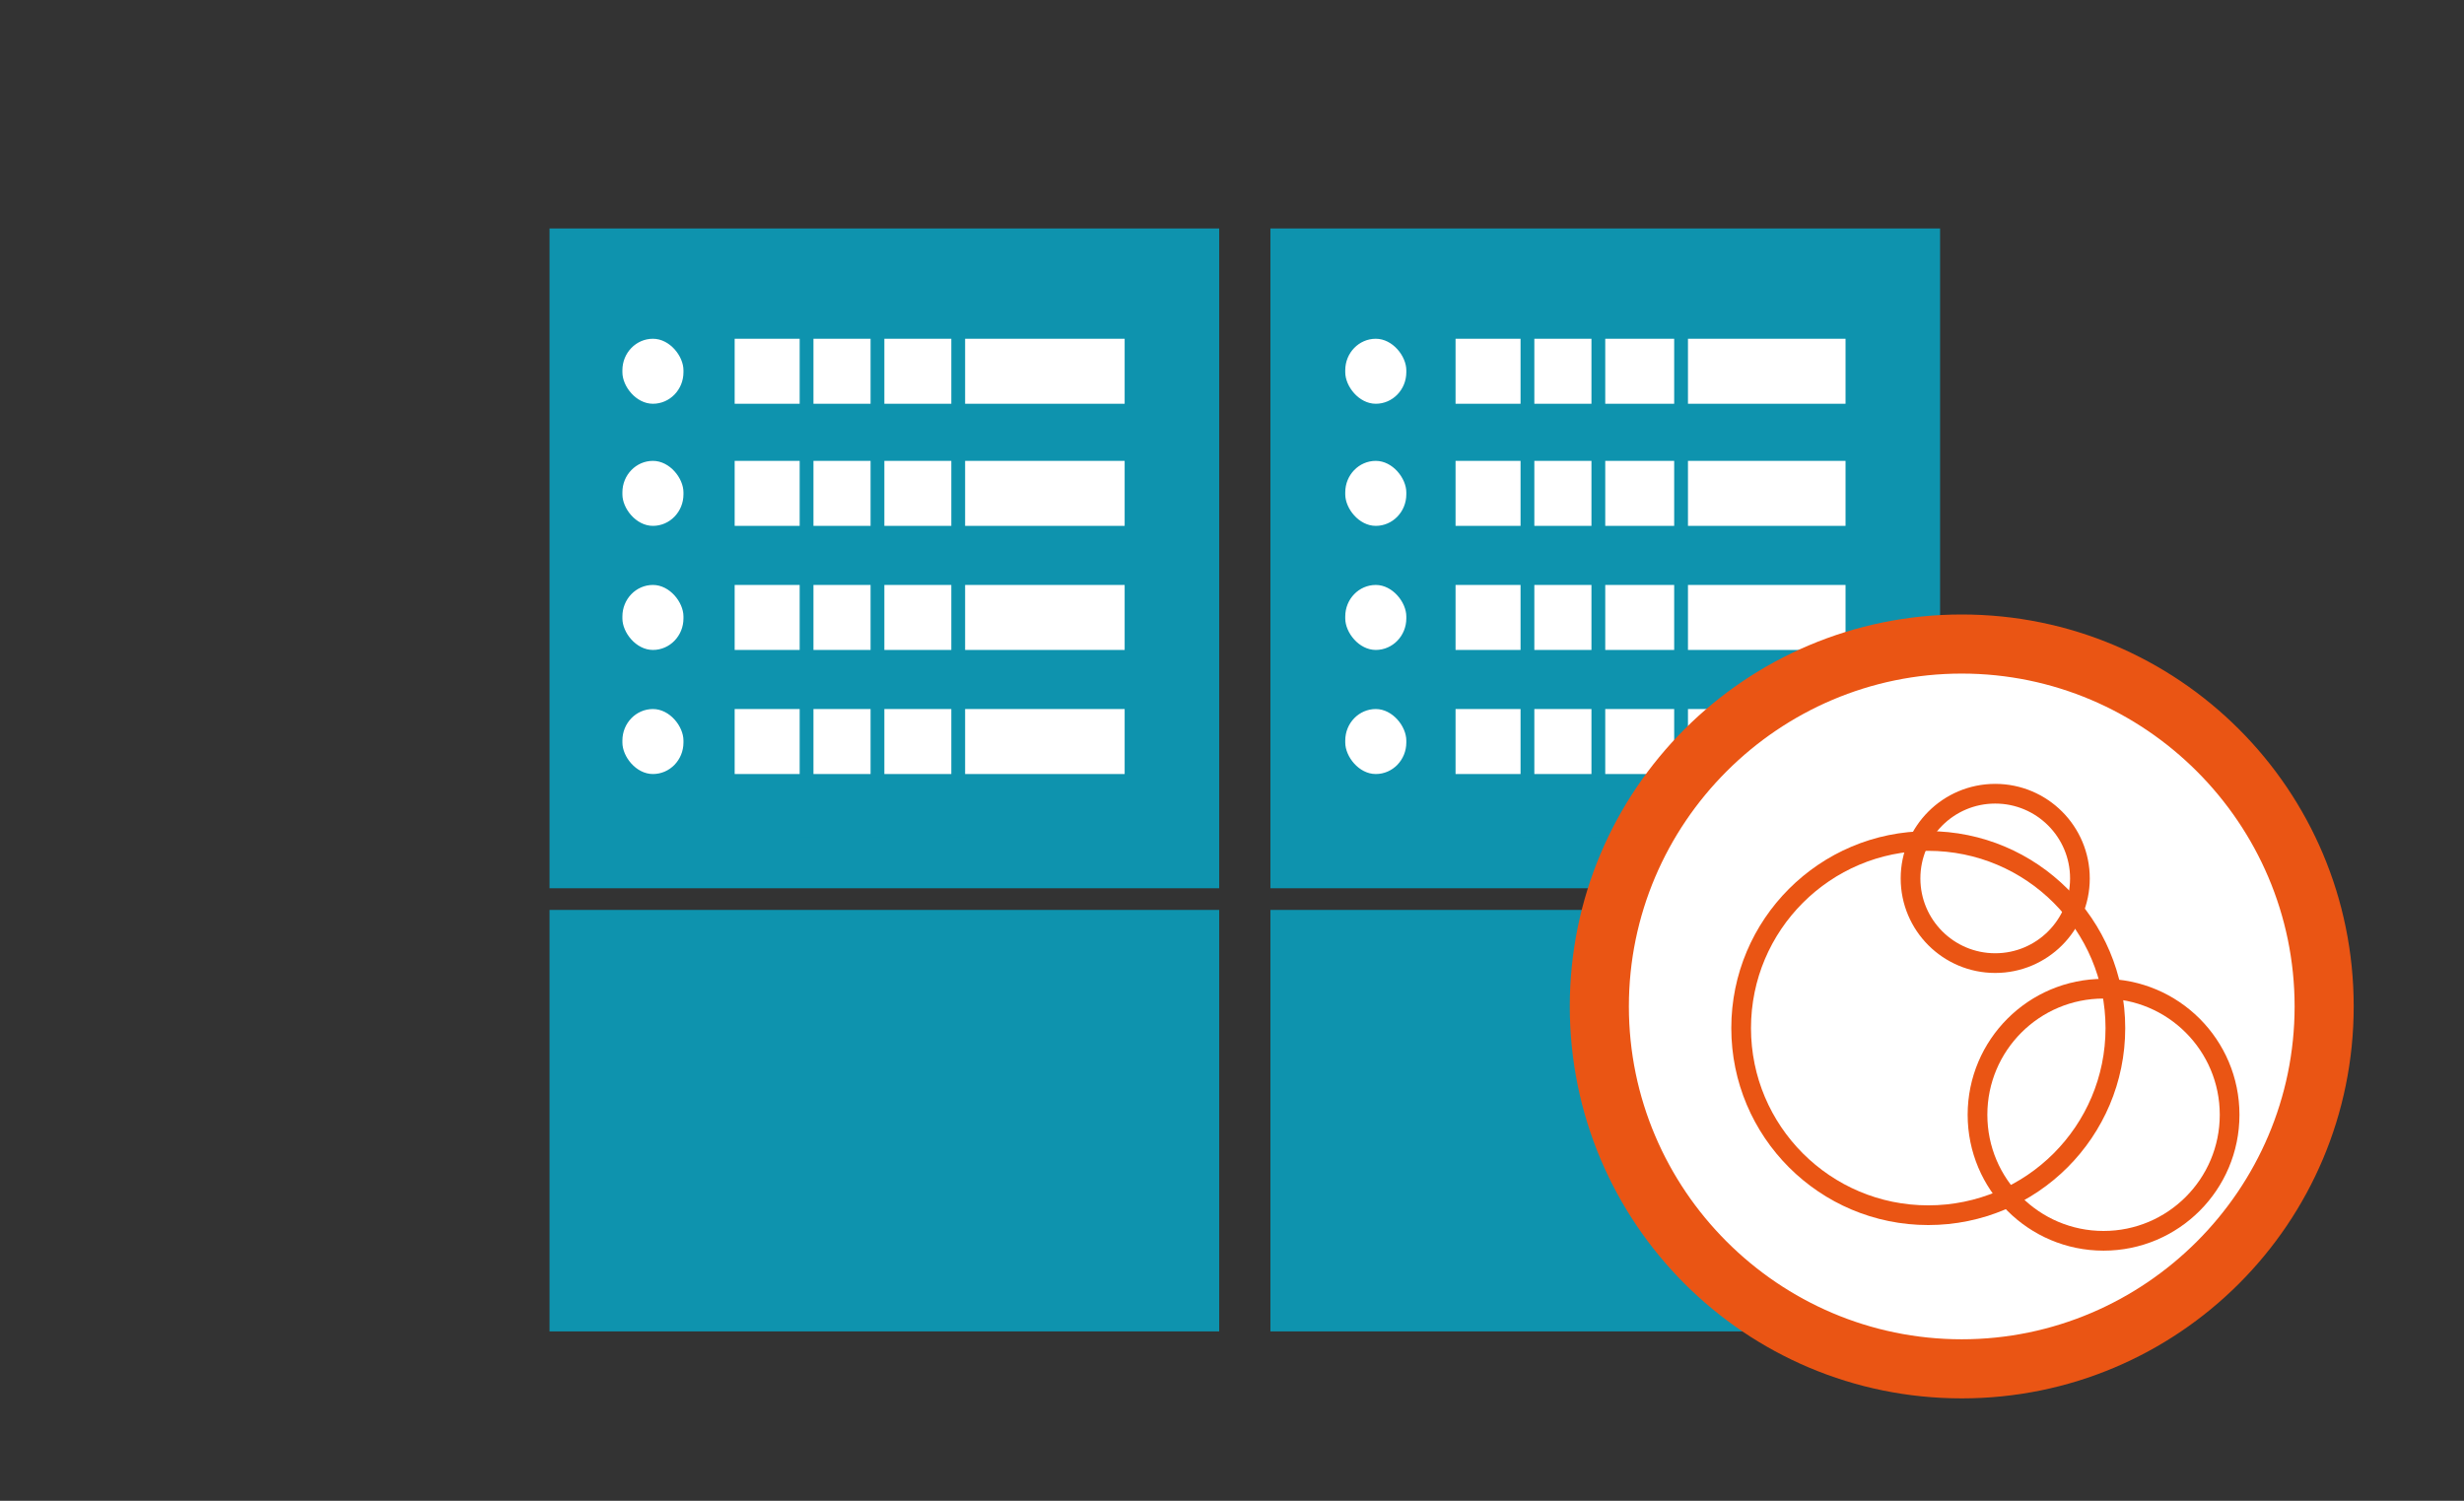 <?xml version="1.0" encoding="UTF-8"?>
<svg id="_圖層_1" data-name="圖層_1" xmlns="http://www.w3.org/2000/svg" version="1.1" viewBox="0 0 125.1 76.2">
  <rect x="0" y="0" width="125.1" height="76.2" fill="#333333" stroke="none"/>
  <!-- Generator: Adobe Illustrator 29.0.1, SVG Export Plug-In . SVG Version: 2.1.0 Build 192)  -->
  <defs>
    <style>
      .st0 {
        fill: none;
        stroke: #ea5514;
        stroke-linecap: round;
        stroke-linejoin: round;
      }

      .st1 {
        fill: #fff;
      }

      .st2 {
        fill: #0e93ae;
      }

      .st3 {
        fill: #ea5514;
      }
    </style>
  </defs>
  <g>
    <rect class="st2" x="27.9" y="11.6" width="34" height="33.5"/>
    <rect class="st2" x="27.9" y="46.2" width="34" height="21.4"/>
    <rect class="st1" x="37.3" y="17.2" width="19.8" height="3.3"/>
    <rect class="st1" x="37.3" y="23.4" width="19.8" height="3.3"/>
    <rect class="st1" x="37.3" y="29.7" width="19.8" height="3.3"/>
    <rect class="st1" x="37.3" y="36" width="19.8" height="3.3"/>
    <rect class="st1" x="31.6" y="17.2" width="3.1" height="3.3" rx="1.6" ry="1.6"/>
    <rect class="st1" x="31.6" y="23.4" width="3.1" height="3.3" rx="1.6" ry="1.6"/>
    <rect class="st1" x="31.6" y="29.7" width="3.1" height="3.3" rx="1.6" ry="1.6"/>
    <rect class="st1" x="31.6" y="36" width="3.1" height="3.3" rx="1.6" ry="1.6"/>
    <rect class="st2" x="40.6" y="14.9" width=".7" height="27.6"/>
    <rect class="st2" x="44.2" y="14.9" width=".7" height="27.6"/>
    <rect class="st2" x="48.3" y="14.9" width=".7" height="27.6"/>
  </g>
  <g>
    <rect class="st2" x="64.5" y="11.6" width="34" height="33.5"/>
    <rect class="st2" x="64.5" y="46.2" width="34" height="21.4"/>
    <rect class="st1" x="73.9" y="17.2" width="19.8" height="3.3"/>
    <rect class="st1" x="73.9" y="23.4" width="19.8" height="3.3"/>
    <rect class="st1" x="73.9" y="29.7" width="19.8" height="3.3"/>
    <rect class="st1" x="73.9" y="36" width="19.8" height="3.3"/>
    <rect class="st1" x="68.3" y="17.2" width="3.1" height="3.3" rx="1.6" ry="1.6"/>
    <rect class="st1" x="68.3" y="23.4" width="3.1" height="3.3" rx="1.6" ry="1.6"/>
    <rect class="st1" x="68.3" y="29.7" width="3.1" height="3.3" rx="1.6" ry="1.6"/>
    <rect class="st1" x="68.3" y="36" width="3.1" height="3.3" rx="1.6" ry="1.6"/>
    <rect class="st2" x="77.2" y="14.9" width=".7" height="27.6"/>
    <rect class="st2" x="80.8" y="14.9" width=".7" height="27.6"/>
    <rect class="st2" x="85" y="14.9" width=".7" height="27.6"/>
  </g>
  <g>
    <path class="st1" d="M99.6,69.5c-10.1,0-18.4-8.3-18.4-18.4s8.3-18.4,18.4-18.4,18.4,8.3,18.4,18.4-8.3,18.4-18.4,18.4Z"/>
    <path class="st3" d="M99.6,34.2c9.3,0,16.9,7.6,16.9,16.9s-7.6,16.9-16.9,16.9-16.9-7.6-16.9-16.9,7.6-16.9,16.9-16.9M99.6,31.2c-11,0-19.9,8.9-19.9,19.9s8.9,19.9,19.9,19.9,19.9-8.9,19.9-19.9-8.9-19.9-19.9-19.9h0Z"/>
  </g>
  <circle class="st0" cx="97.9" cy="52.2" r="9.5"/>
  <circle class="st0" cx="106.8" cy="56.6" r="6.4"/>
  <circle class="st0" cx="101.3" cy="44.6" r="4.3"/>
</svg>